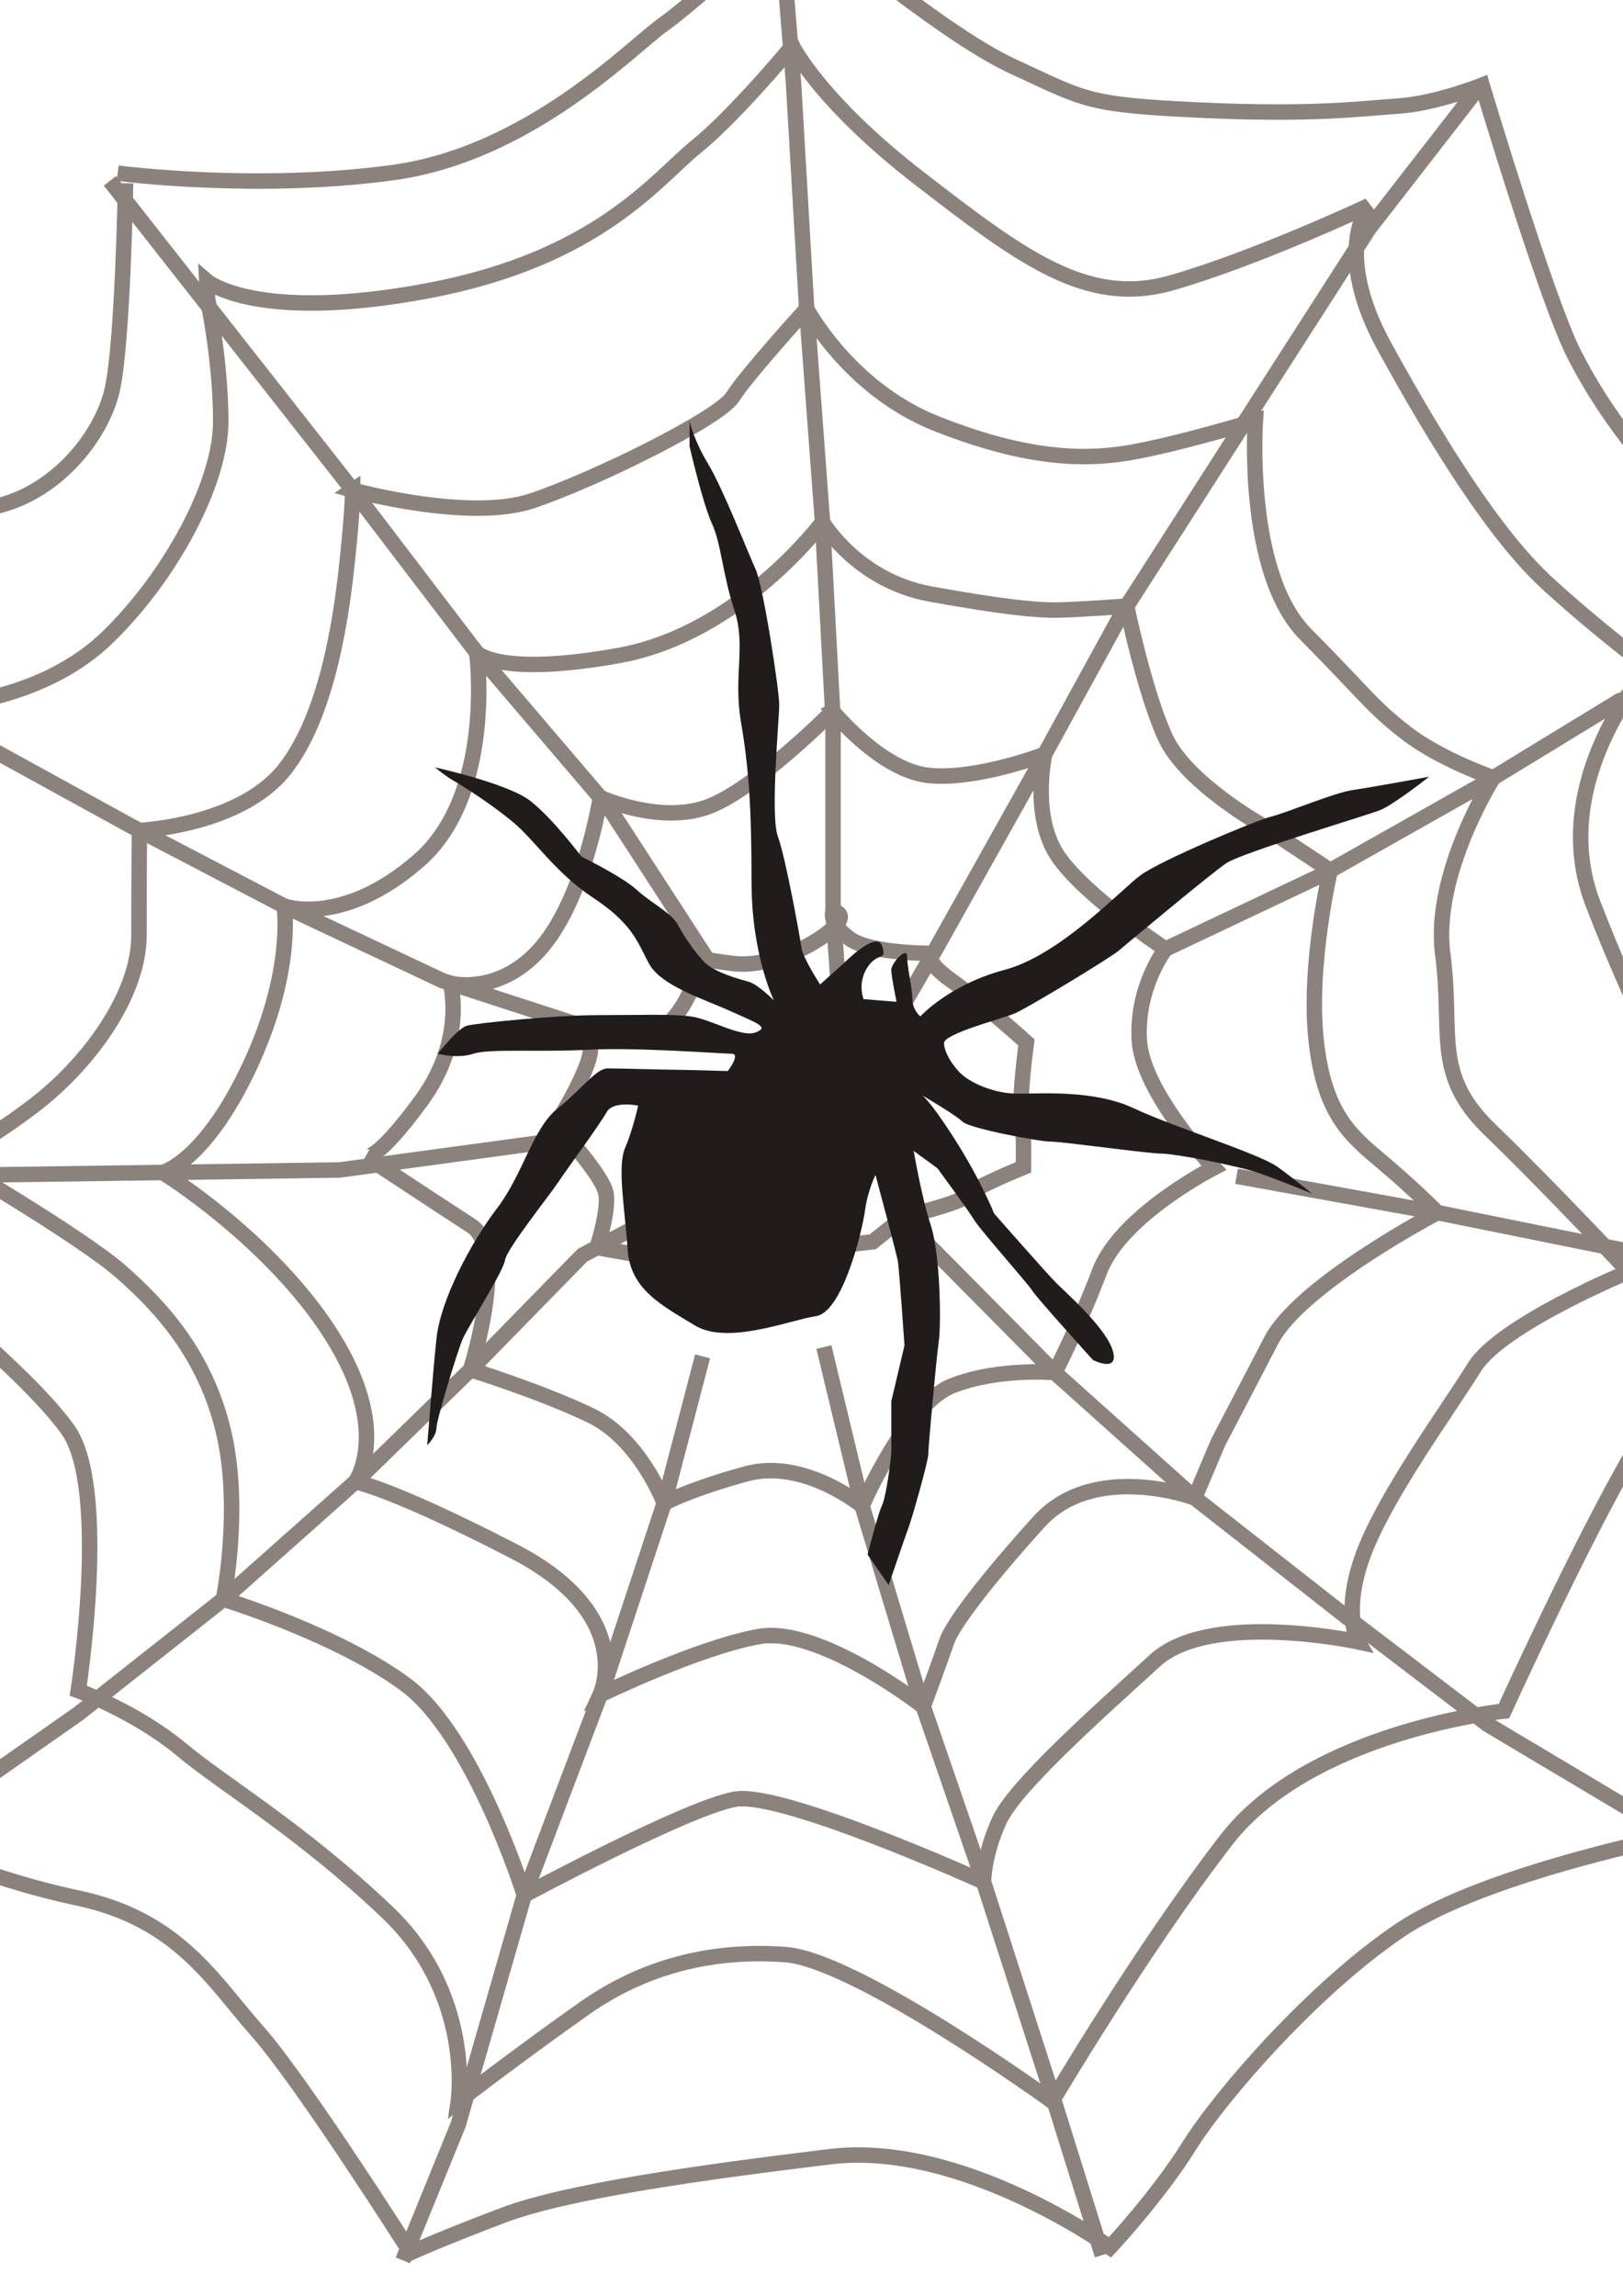 <?xml version="1.0"?><svg width="210" height="297" xmlns="http://www.w3.org/2000/svg">
 <defs>.str0 {stroke:#1F1A17;stroke-width:0.2}
    .fil0 {fill:none}
    .fil1 {fill:#1F1A17}
  </defs>
 <g>
  <title>Layer 1</title>
  <g id="svg_3">
   <g opacity="0.75" id="svg_2">
    <polyline fill="none" stroke="#665851" stroke-width="2" points="14.222,23.399 45.639,63.406 61.689,84.445 78.764,104.447 91.74,124.452 " class="fil0 str0" id="_47890752"/>
    <polyline fill="none" stroke="#665851" stroke-width="2" points="190.772,12.018 177.113,29.605 160.723,55.128 145.012,79.616 134.428,98.93 121.108,122.726 114.875,133.428 " class="fil0 str0" id="_49173816"/>
    <polyline fill="none" stroke="#665851" stroke-width="2" points="241.653,79.616 209.556,90.651 191.457,101.69 171.307,113.071 150.8,122.781 " class="fil0 str0" id="_49174128"/>
    <polyline fill="none" stroke="#665851" stroke-width="2" points="261.461,176.875 240.29,172.049 209.895,161.702 185.991,156.873 159.993,152.166 " class="fil0 str0" id="_48693232"/>
    <polyline fill="none" stroke="#665851" stroke-width="2" points="219.116,238.956 192.481,223.091 174.383,209.296 154.575,193.777 136.476,177.566 120.084,161.01 " class="fil0 str0" id="_48678664"/>
    <polyline fill="none" stroke="#665851" stroke-width="2" points="142.621,291.724 136.476,272.065 127.256,243.439 118.717,218.608 111.548,194.811 106.603,174.261 " class="fil0 str0" id="_48183536"/>
    <polyline fill="none" stroke="#665851" stroke-width="2" points="52.128,292.416 59.299,274.825 67.836,245.165 78.422,217.228 85.935,194.465 90.908,175.467 " class="fil0 str0" id="_48910392"/>
    <polyline fill="none" stroke="#665851" stroke-width="2" points="-15.487,239.647 10.124,221.711 28.906,206.881 45.981,191.705 60.883,177.19 75.349,162.391 81.608,159.085 " class="fil0 str0" id="_48744888"/>
    <polyline fill="none" stroke="#665851" stroke-width="2" points="-56.466,150.664 -35.977,151.009 -5.243,152.044 19.686,151.698 43.932,151.355 73.166,147.383 " class="fil0 str0" id="_49306392"/>
    <polyline fill="none" stroke="#665851" stroke-width="2" points="-28.806,69.958 -6.267,94.1 16.954,106.862 36.761,117.209 57.25,126.867 77.398,133.419 " class="fil0 str0" id="_48910488"/>
    <polyline fill="none" stroke="#665851" stroke-width="2" points="100.961,-10.401 102.667,10.637 104.376,39.952 106.424,67.543 107.791,93.066 107.791,117.9 108.651,129.982 " class="fil0 str0" id="_49107968"/>
    <path fill="none" stroke="#665851" stroke-width="2" d="m15.222,22.399c0,0 17.831,2.346 35.573,-0.066c17.742,-2.412 31.048,-16.368 34.972,-19.125c3.924,-2.757 17.23,-14.817 17.23,-14.817c0,0 18.595,15.851 27.977,20.158c9.383,4.307 9.383,4.997 24.054,5.686c14.671,0.689 20.983,-0.172 25.93,-0.517c4.947,-0.345 10.815,-2.7 10.815,-2.7c0,0 8.292,27.683 11.874,34.747c3.582,7.064 9.724,15.679 17.059,21.192c7.336,5.513 21.949,11.66 21.949,11.66c0,0 -9.903,20.349 -8.537,33.455c1.366,13.106 3.756,24.832 8.196,34.489c4.439,9.657 18.125,28.854 18.125,28.854c0,0 -17.442,17.706 -24.613,21.5c-7.171,3.794 -9.903,13.106 -14.343,23.453c-4.439,10.347 -2.828,16.719 -2.828,16.719c0,0 -26.199,5.009 -37.468,12.597c-11.269,7.588 -23.221,21.383 -27.319,27.936c-4.098,6.553 -10.245,13.106 -10.245,13.106c0,0 -19.123,-13.796 -36.198,-11.726c-17.074,2.069 -34.149,4.484 -42.345,7.588c-8.196,3.104 -11.952,4.829 -11.952,4.829c0,0 -14.001,-22.073 -19.806,-28.626c-5.805,-6.553 -10.245,-14.486 -23.221,-17.245c-12.977,-2.759 -23.256,-7.83 -23.256,-7.83c0,0 -3.381,-32.522 -6.454,-43.559c-3.073,-11.037 -11.952,-23.108 -16.392,-26.902c-4.439,-3.794 -19.465,-17.59 -19.465,-17.59c0,0 18.099,-18.279 22.538,-31.73c4.439,-13.451 7.513,-25.867 7.513,-31.385c0,-5.518 -2.39,-17.59 -2.39,-17.59c0,0 16.05,-2.069 25.27,-3.104c9.22,-1.035 15.709,-9.312 17.075,-15.52c1.366,-6.208 1.709,-26.629 1.709,-26.629" class="fil0 str0" id="_50624584"/>
    <path fill="none" stroke="#665851" stroke-width="2" d="m26.857,38.678l-0.108,-2.327c0,0 6.255,5.431 28.452,1.293c22.197,-4.139 29.71,-14.486 34.832,-18.624c5.122,-4.139 12.498,-13.066 12.498,-13.066c0,0 3.552,7.203 16.528,17.205c12.977,10.002 21.514,16.555 32.442,13.451c10.928,-3.104 25.612,-10.002 25.612,-10.002c0,0 -4.781,5.863 2.049,18.279c6.83,12.416 14.343,24.487 21.172,30.696c6.83,6.208 13.003,10.771 13.003,10.771c0,0 -13.344,14.751 -7.198,30.617c6.147,15.865 12.294,26.902 14.343,29.316c2.049,2.414 19.123,20.004 19.123,20.004c0,0 -21.514,10.002 -28.344,21.728c-6.83,11.726 -16.664,33.337 -16.664,33.337c0,0 -24.998,2.532 -35.925,16.673c-10.928,14.141 -22.538,33.8 -22.538,33.8c0,0 -25.27,-18.279 -34.491,-18.969c-9.22,-0.69 -18.099,1.38 -25.953,6.898c-7.854,5.518 -16.392,12.071 -16.392,12.071c0,0 2.049,-13.796 -9.22,-24.487c-11.269,-10.692 -20.831,-16.21 -26.636,-21.039c-5.805,-4.828 -13.318,-7.588 -13.318,-7.588c0,0 4.098,-26.212 -1.366,-33.8c-5.464,-7.588 -20.489,-19.314 -23.563,-22.418c-3.073,-3.104 -19.123,-15.52 -19.123,-15.52c0,0 12.977,-11.037 21.172,-27.247c8.196,-16.21 6.488,-28.626 6.488,-28.626c0,0 11.952,-0.69 20.148,-8.622c8.196,-7.933 14.684,-20.004 14.684,-27.936c0,-7.933 -1.707,-15.865 -1.707,-15.865l0,0z" class="fil0 str0" id="_47348632"/>
    <path fill="none" stroke="#665851" stroke-width="2" d="m45.639,63.406c0,0 15.026,4.139 23.221,1.38c8.196,-2.759 24.246,-10.692 25.953,-13.451c1.707,-2.759 9.562,-11.381 9.562,-11.381c0,0 5.464,10.347 16.733,14.83c11.269,4.484 18.782,4.829 24.929,3.794c6.147,-1.035 16.392,-4.139 16.392,-4.139c0,0 -1.366,19.659 6.488,27.591c7.854,7.933 8.537,9.312 12.977,12.761c4.439,3.449 11.318,5.827 11.318,5.827c0,0 -7.903,12.453 -6.537,22.799c1.366,10.347 -1.366,15.52 6.147,22.763c7.513,7.243 17.906,18.34 17.906,18.34c0,0 -16.54,6.837 -19.955,12.356c-3.415,5.518 -11.489,16.496 -14.343,24.143c-2.854,7.647 -0.683,11.382 -0.683,11.382c0,0 -19.123,-4.139 -26.295,2.414c-7.171,6.553 -18.099,16.21 -20.148,20.694c-2.049,4.484 -2.049,7.933 -2.049,7.933c0,0 -25.953,-11.726 -32.1,-10.692c-6.147,1.035 -27.319,12.416 -27.319,12.416c0,0 -6.488,-20.694 -15.367,-27.247c-8.879,-6.553 -23.563,-11.037 -23.563,-11.037c0,0 2.39,-11.726 0,-21.728c-2.39,-10.002 -8.196,-16.21 -13.318,-20.694c-5.122,-4.484 -22.197,-14.486 -22.197,-14.486c0,0 4.098,-1.724 10.928,-6.898c6.83,-5.173 13.66,-14.141 13.66,-22.073c0,-7.933 0.063,-13.573 0.063,-13.573c0,0 12.914,-0.568 18.719,-7.811c5.805,-7.243 7.513,-20.694 8.196,-27.247c0.683,-6.553 0.683,-8.967 0.683,-8.967l0,0z" class="fil0 str0" id="_48744448"/>
    <path fill="none" stroke="#665851" stroke-width="2" d="m106.424,67.543c0,0 4.439,7.588 14.001,9.312c9.562,1.724 13.66,2.069 16.05,2.069c2.39,0 9.308,-0.511 9.308,-0.511c0,0 2.303,11.203 5.035,17.066c2.732,5.863 12.635,11.381 12.635,11.381l8.665,5.75c0,0 -2.86,12.185 -1.836,21.842c1.024,9.657 4.439,12.416 8.537,15.865c4.098,3.449 7.171,6.553 7.171,6.553c0,0 -17.757,9.312 -21.514,16.555c-3.756,7.243 -6.83,13.106 -6.83,13.106l-3.073,7.243c0,0 -12.977,-4.829 -20.148,3.104c-7.171,7.933 -11.269,13.451 -11.952,15.52c-0.683,2.069 -3.016,8.363 -3.016,8.363c0,0 -13.376,-10.432 -21.23,-9.052c-7.854,1.38 -20.578,7.553 -20.578,7.553c0,0 4.869,-10.313 -11.181,-18.59c-16.05,-8.277 -20.489,-8.967 -20.489,-8.967c0,0 4.781,-6.553 -3.073,-18.969c-7.854,-12.416 -21.855,-21.058 -21.855,-21.058c0,0 5.464,-1.36 11.269,-13.776c5.805,-12.416 4.439,-20.694 4.439,-20.694c0,0 7.513,2.759 17.416,-5.863c9.903,-8.622 7.513,-26.902 7.513,-26.902c0,0 2.853,3.171 18.44,0.345c15.588,-2.826 26.295,-17.245 26.295,-17.245l0,0z" class="fil0 str0" id="_49174152"/>
    <path fill="none" stroke="#665851" stroke-width="2" d="m107.736,92.016c0,0 6.203,7.603 12.35,8.293c6.147,0.69 15.081,-2.728 15.081,-2.728c0,0 -1.763,7.901 1.652,13.074c3.415,5.173 13.983,12.125 13.983,12.125c0,0 -3.738,4.775 -3.396,11.673c0.342,6.898 9.658,16.617 9.658,16.617c0,0 -12.001,6.111 -14.78,13.389c-2.779,7.278 -5.805,13.106 -5.805,13.106c0,0 -7.34,-0.655 -13.318,1.725c-5.978,2.38 -11.611,15.52 -11.611,15.52c0,0 -7.513,-6.208 -15.026,-4.139c-7.513,2.069 -10.586,3.794 -10.586,3.794c0,0 -3.073,-8.277 -9.562,-11.382c-6.488,-3.104 -15.49,-5.894 -15.49,-5.894c0,0 4.904,-15.49 0.123,-18.594c-4.781,-3.104 -13.66,-8.967 -13.66,-8.967c0,0 1.366,0.69 7.171,-7.243c5.805,-7.933 3.76,-15.186 3.76,-15.186c0,0 6.485,1.735 11.949,-4.818c5.464,-6.553 7.449,-19.21 7.449,-19.21c0,0 7.549,3.427 13.724,1.276c6.175,-2.152 16.335,-12.432 16.335,-12.432l0,0z" class="fil0 str0" id="_48744352"/>
    <path fill="none" stroke="#665851" stroke-width="2" d="m77.239,161.393c0,0 1.525,-4.52 1.184,-6.934c-0.341,-2.414 -6.488,-8.967 -6.488,-8.967c0,0 4.866,-7.722 4.446,-10.13c-0.419,-2.408 4.462,0.48 8.727,-1.933c4.265,-2.412 5.63,-9.476 5.63,-9.476c0,0 0,0.172 4.094,0.689c4.094,0.517 9.553,-1.723 12.453,-4.135c2.9,-2.412 0.506,-2.606 0.506,-2.606c0,0 -0.676,1.4 2.053,3.468c2.73,2.068 10.913,1.964 10.913,1.964c0,0 -1.701,0.621 2.393,3.55c4.094,2.929 9.661,7.974 9.661,7.974c0,0 -0.961,7.015 -0.62,9.255c0.341,2.24 0.234,6.9 0.234,6.9c0,0 -6.376,2.576 -7.229,3.61c-0.853,1.034 -8.188,2.757 -8.188,2.757l-4.094,3.274c0,0 -22.518,2.584 -24.054,2.584c-1.535,0 -11.622,-1.842 -11.622,-1.842l0,0z" class="fil0 str0" id="_48745080"/>
   </g>
   <path fill="#211c1c" d="m55.277,186.974c0,0 0.682,-8.787 1.194,-13.784c0.512,-4.996 4.435,-12.405 7.847,-16.885c3.412,-4.48 4.606,-10.338 7.847,-12.922c3.241,-2.584 4.947,-5.169 6.483,-5.169c1.535,0 7.336,0.172 8.53,0.172c1.194,0 6.994,0.172 6.994,0.172c0,0 1.706,-2.24 0.512,-2.24c-1.194,0 -12.453,-0.861 -18.595,-0.517c-6.141,0.345 -12.794,-0.172 -14.842,0.517c-2.047,0.689 -4.606,0 -4.606,0c0,0 2.559,-3.274 3.753,-3.618c1.194,-0.345 11.43,-1.378 17.059,-1.378c5.63,0 9.383,-0.172 11.942,0.172c2.559,0.345 6.483,2.757 8.359,2.068c1.877,-0.689 0.171,-1.206 -3.241,-2.757c-3.412,-1.551 -9.041,-3.274 -10.577,-6.203c-1.535,-2.929 -2.218,-5.169 -7.165,-8.442c-4.947,-3.274 -7.506,-7.409 -10.406,-9.821c-2.9,-2.412 -6.483,-4.652 -7.677,-5.341c-1.194,-0.689 -2.388,-1.723 -2.388,-1.723c0,0 9.383,2.068 12.283,4.307c2.9,2.24 6.653,7.236 6.653,7.236c0,0 5.288,2.584 7.165,4.307c1.877,1.723 4.435,2.929 5.288,4.48c0.853,1.551 1.877,3.101 3.241,4.652c1.365,1.551 4.777,2.412 5.971,2.757c1.194,0.345 3.241,2.412 3.241,2.412c0,0 -2.9,-5.858 -2.9,-15.334c0,-9.476 -0.341,-14.645 -1.365,-20.675c-1.024,-6.03 0.682,-9.821 -0.853,-14.473c-1.535,-4.652 -1.706,-8.615 -2.9,-11.199c-1.194,-2.584 -2.9,-9.993 -2.9,-9.993l0,-3.274c0,0 0.512,2.412 2.388,5.513c1.877,3.101 5.118,11.371 6.141,13.611c1.024,2.24 3.071,15.679 3.071,17.574c0,1.895 -1.194,14.3 -0.171,17.057c1.024,2.757 2.9,13.267 3.071,14.473c0.171,1.206 2.388,4.652 2.388,4.652l3.071,-2.757c0,0 4.265,-4.307 4.947,-2.24c0.682,2.068 -0.512,0.689 -1.877,2.757c-1.365,2.068 -0.512,4.135 -0.512,4.135l4.265,0.345c0,0 -0.682,-3.274 -0.682,-4.135c0,-0.861 2.047,-3.101 2.047,-1.723c0,1.378 0.682,4.135 0.682,5.513c0,1.378 1.024,2.24 1.024,2.24c0,0 3.753,-4.135 10.918,-6.03c7.165,-1.895 15.012,-10.338 17.571,-12.233c2.559,-1.895 14.842,-7.064 16.889,-7.581c2.047,-0.517 8.188,-3.101 10.577,-3.446c2.388,-0.345 9.894,-1.723 9.894,-1.723c0,0 -4.606,3.618 -6.312,4.307c-1.706,0.689 -17.912,5.513 -19.959,6.892c-2.047,1.378 -12.965,10.51 -13.989,11.371c-1.024,0.861 -11.771,7.409 -13.477,8.098c-1.706,0.689 -9.041,2.584 -9.041,3.79c0,1.206 1.194,3.101 2.388,4.135c1.194,1.034 4.094,2.412 7.165,2.412c3.071,0 9.894,-0.517 15.012,1.895c5.118,2.412 16.206,5.858 18.595,7.581c2.388,1.723 4.435,3.446 4.435,3.446c0,0 -3.753,-1.551 -6.653,-2.584c-2.9,-1.034 -11.089,-2.584 -12.794,-2.584c-1.706,0 -12.795,-1.551 -14.33,-1.551c-1.535,0 -10.577,-1.723 -11.43,-2.584c-0.853,-0.861 -5.288,-3.446 -5.288,-3.446c0,0 0.853,0.345 4.265,5.686c3.412,5.341 5.118,9.648 5.118,9.648c0,0 6.653,7.581 8.018,8.959c1.365,1.378 6.483,5.858 7.336,8.787c0.853,2.929 -2.559,1.206 -2.559,1.206c0,0 -7.336,-8.098 -7.847,-8.959c-0.512,-0.861 -6.653,-7.753 -7.506,-9.132c-0.853,-1.378 -4.777,-6.719 -4.777,-6.719l-3.071,-2.24c0,0 1.024,6.03 2.218,9.648c1.194,3.618 1.365,12.577 1.024,14.99c-0.341,2.412 -1.365,13.783 -1.365,14.645c0,0.861 -2.047,8.098 -2.559,9.476c-0.512,1.378 -2.559,7.409 -2.559,7.409l-2.729,-3.963c0,0 1.365,-5.341 1.877,-6.375c0.512,-1.034 1.194,-6.03 1.194,-7.064c0,-1.034 0,-6.375 0,-6.375l1.706,-7.236c0,0 -0.682,-9.821 -0.853,-10.855c-0.171,-1.034 -2.9,-11.199 -2.9,-11.199c0,0 -1.024,2.068 -1.365,4.652c-0.341,2.584 -2.9,13.094 -6.312,13.611c-3.412,0.517 -11.43,3.79 -15.695,1.206c-4.265,-2.584 -8.359,-4.652 -8.7,-9.821c-0.341,-5.169 -1.365,-10.682 -0.341,-13.094c1.024,-2.412 1.706,-5.513 1.706,-5.513c0,0 -3.241,-0.689 -4.094,0.861c-0.853,1.551 -5.288,7.581 -6.312,9.132c-1.024,1.551 -6.653,8.615 -6.824,9.993c-0.171,1.378 -4.777,8.615 -5.459,10.165c-0.682,1.551 -3.412,10.51 -3.412,11.544c0,1.034 -1.194,2.24 -1.194,2.24l0,0z" class="fil1" id="_26046080"/>
  </g>
 </g>
</svg>